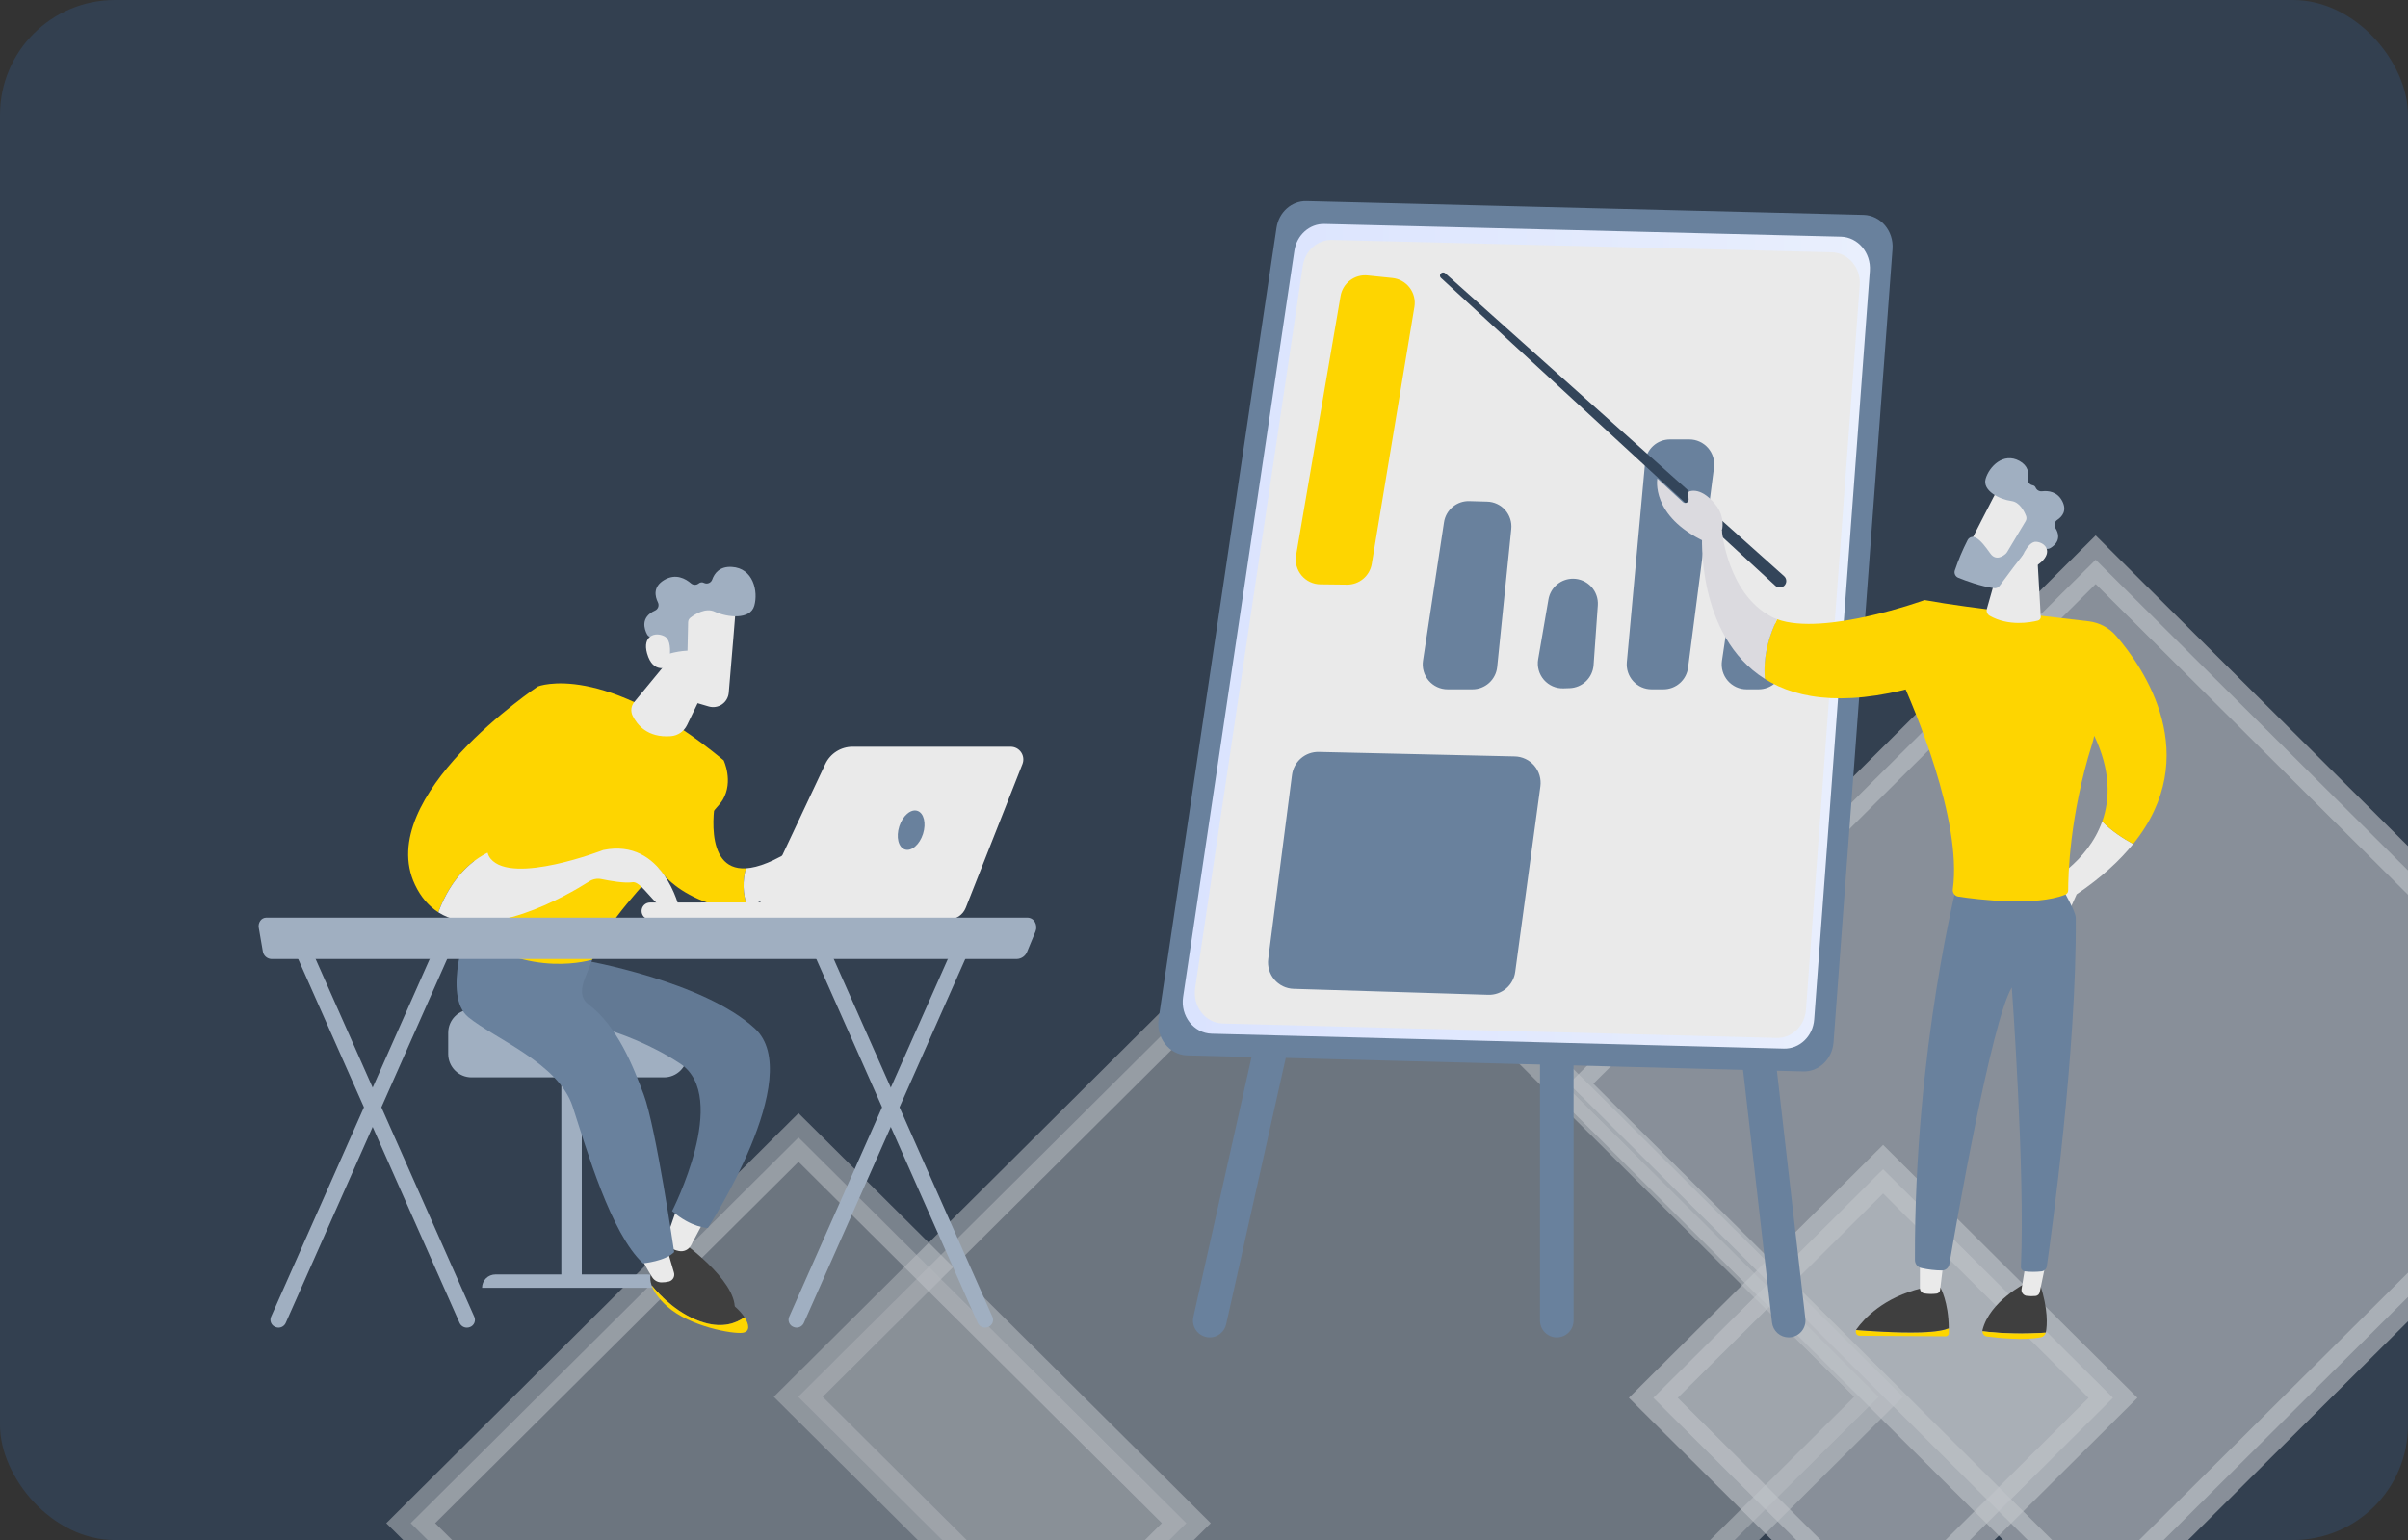 <svg width="419" height="268" viewBox="0 0 419 268" fill="none" xmlns="http://www.w3.org/2000/svg">
<rect x="0" y="0" width="419" height="268" fill="#333333" stroke="none"/>
<rect width="419" height="268" rx="20" fill="#334050"/>
<g style="mix-blend-mode:overlay" opacity="0.69" clip-path="url(#clip0_312_124)">
<path opacity="0.5" fill-rule="evenodd" clip-rule="evenodd" d="M138.898 243.075L232.881 149.589L326.875 243.075L232.881 336.574L138.898 243.075Z" fill="#DBDBDB" stroke="white" stroke-width="6" stroke-miterlimit="10"/>
<path opacity="0.6" fill-rule="evenodd" clip-rule="evenodd" d="M273 188.586L364.651 97.408L456.312 188.586L364.651 279.765L273 188.586Z" fill="white" stroke="white" stroke-width="6" stroke-miterlimit="10"/>
<path opacity="0.5" fill-rule="evenodd" clip-rule="evenodd" d="M71.464 265.062L138.944 197.945L206.424 265.062L138.944 332.192L71.464 265.062Z" fill="#DBDBDB" stroke="white" stroke-width="6" stroke-miterlimit="10"/>
<path opacity="0.6" fill-rule="evenodd" clip-rule="evenodd" d="M287.679 243.248L327.667 203.46L367.667 243.248L327.667 283.035L287.679 243.248Z" fill="white" stroke="white" stroke-width="6" stroke-miterlimit="10"/>
</g>
<g clip-path="url(#clip1_312_124)">
<path d="M311.234 232.735C311.346 232.735 311.459 232.729 311.57 232.715C312.339 232.626 313.041 232.235 313.523 231.628C314.004 231.02 314.225 230.246 314.137 229.476L295.813 69.723C295.712 68.963 295.317 68.274 294.713 67.803C294.11 67.332 293.346 67.118 292.586 67.205C291.826 67.293 291.131 67.676 290.65 68.271C290.169 68.867 289.94 69.628 290.013 70.391L308.337 230.146C308.419 230.858 308.76 231.516 309.294 231.993C309.828 232.47 310.519 232.734 311.234 232.735Z" fill="#69819D"/>
<path d="M210.513 232.737C211.176 232.736 211.818 232.509 212.335 232.093C212.852 231.678 213.212 231.098 213.357 230.451L249.109 70.695C249.264 69.944 249.118 69.161 248.703 68.516C248.288 67.871 247.636 67.416 246.889 67.248C246.141 67.08 245.358 67.213 244.707 67.619C244.057 68.024 243.592 68.67 243.412 69.416L207.653 229.171C207.568 229.546 207.558 229.933 207.624 230.311C207.689 230.69 207.828 231.051 208.033 231.376C208.238 231.7 208.505 231.981 208.818 232.202C209.131 232.423 209.485 232.58 209.859 232.663C210.073 232.713 210.293 232.738 210.513 232.737Z" fill="#69819D"/>
<path d="M270.896 232.735C271.669 232.732 272.41 232.422 272.955 231.874C273.5 231.325 273.806 230.582 273.806 229.807V150.97C273.806 150.194 273.498 149.45 272.951 148.901C272.403 148.353 271.661 148.045 270.886 148.045C270.112 148.045 269.369 148.353 268.822 148.901C268.274 149.45 267.967 150.194 267.967 150.97V229.807C267.966 230.192 268.042 230.574 268.189 230.93C268.336 231.285 268.552 231.609 268.824 231.881C269.097 232.153 269.42 232.368 269.775 232.515C270.131 232.661 270.512 232.736 270.896 232.735Z" fill="#69819D"/>
<path d="M329.303 43.348L319.042 181.375C318.824 184.293 316.507 186.533 313.767 186.452L206.579 183.659C203.456 183.578 201.113 180.574 201.606 177.273L222.116 39.647C222.52 36.921 224.751 34.936 227.334 35L324.263 37.397C327.239 37.471 329.538 40.19 329.303 43.348Z" fill="#69819D"/>
<path d="M320.331 41.187L230.45 38.976C227.866 38.913 225.635 40.899 225.229 43.623L205.863 173.501C205.373 176.797 207.714 179.801 210.84 179.887L310.401 182.48C313.144 182.551 315.46 180.324 315.676 177.404L325.361 47.155C325.597 43.989 323.297 41.27 320.331 41.187Z" fill="url(#paint0_linear_312_124)"/>
<path d="M318.735 43.903L231.751 41.754C229.251 41.693 227.094 43.613 226.699 46.251L207.962 171.939C207.486 175.132 209.751 178.035 212.776 178.113L309.136 180.623C311.791 180.692 314.039 178.536 314.242 175.711L323.599 49.662C323.844 46.607 321.606 43.974 318.735 43.903Z" fill="#EAEAEA"/>
<path d="M233.261 51.514L225.527 96.621C225.421 97.239 225.45 97.872 225.612 98.478C225.774 99.083 226.066 99.646 226.466 100.128C226.867 100.61 227.366 100.999 227.932 101.268C228.497 101.537 229.113 101.68 229.739 101.688L234.377 101.742C235.409 101.753 236.412 101.395 237.204 100.73C237.995 100.066 238.524 99.14 238.693 98.119L246.111 53.4C246.208 52.816 246.184 52.219 246.042 51.645C245.899 51.07 245.64 50.531 245.282 50.061C244.923 49.59 244.472 49.199 243.957 48.91C243.441 48.62 242.872 48.441 242.284 48.38L237.965 47.936C236.875 47.824 235.782 48.131 234.909 48.795C234.035 49.459 233.446 50.431 233.261 51.514Z" fill="#FED500"/>
<path d="M251.261 90.886L247.609 114.972C247.516 115.589 247.556 116.219 247.729 116.819C247.901 117.419 248.2 117.974 248.606 118.447C249.012 118.92 249.516 119.3 250.082 119.56C250.648 119.821 251.263 119.955 251.886 119.955H256.213C257.284 119.956 258.316 119.557 259.111 118.838C259.906 118.119 260.406 117.13 260.515 116.063L262.966 92.065C263.027 91.472 262.965 90.874 262.784 90.306C262.603 89.738 262.307 89.214 261.915 88.766C261.522 88.318 261.042 87.956 260.504 87.703C259.966 87.449 259.381 87.31 258.787 87.293L255.669 87.205C254.612 87.173 253.58 87.53 252.768 88.208C251.956 88.886 251.42 89.839 251.261 90.886Z" fill="#69819D"/>
<path d="M269.437 104.306L267.646 114.722C267.536 115.356 267.569 116.008 267.743 116.628C267.916 117.248 268.226 117.822 268.648 118.307C269.071 118.792 269.596 119.177 270.186 119.433C270.776 119.69 271.415 119.811 272.058 119.788L273.122 119.754C274.19 119.718 275.208 119.286 275.978 118.542C276.747 117.798 277.214 116.795 277.289 115.726L278.024 105.345C278.066 104.752 277.985 104.156 277.787 103.596C277.589 103.035 277.278 102.522 276.873 102.087C276.468 101.652 275.979 101.305 275.435 101.068C274.89 100.831 274.303 100.708 273.71 100.708C272.689 100.706 271.699 101.066 270.917 101.724C270.135 102.383 269.611 103.297 269.437 104.306Z" fill="#69819D"/>
<path d="M286.261 80.411L283.074 115.228C283.019 115.827 283.09 116.432 283.281 117.003C283.473 117.574 283.781 118.099 284.186 118.544C284.592 118.988 285.085 119.344 285.635 119.587C286.185 119.83 286.78 119.956 287.381 119.955H289.443C290.493 119.956 291.508 119.573 292.298 118.878C293.087 118.183 293.597 117.225 293.732 116.181L298.243 81.364C298.322 80.753 298.27 80.132 298.091 79.543C297.911 78.953 297.609 78.409 297.203 77.946C296.797 77.483 296.297 77.112 295.736 76.858C295.176 76.604 294.568 76.472 293.953 76.472H290.568C289.489 76.472 288.449 76.877 287.652 77.605C286.856 78.334 286.359 79.335 286.261 80.411Z" fill="#69819D"/>
<path d="M300.311 110.367L299.627 114.987C299.536 115.603 299.579 116.231 299.752 116.829C299.925 117.428 300.224 117.981 300.63 118.453C301.036 118.924 301.539 119.303 302.104 119.562C302.669 119.821 303.283 119.956 303.905 119.955H306.006C307.06 119.956 308.078 119.57 308.868 118.872C309.659 118.173 310.167 117.209 310.298 116.161L310.874 111.544C312.144 116.812 309.187 106.676 306.589 106.671H304.596C303.558 106.67 302.555 107.043 301.768 107.721C300.982 108.4 300.465 109.339 300.311 110.367Z" fill="#69819D"/>
<path d="M224.812 134.863L220.679 166.884C220.597 167.521 220.649 168.168 220.831 168.784C221.013 169.4 221.322 169.97 221.738 170.459C222.153 170.948 222.666 171.345 223.244 171.623C223.821 171.902 224.451 172.056 225.091 172.076L258.953 173.113C260.089 173.149 261.198 172.761 262.066 172.026C262.933 171.29 263.498 170.258 263.65 169.129L268.03 136.855C268.118 136.213 268.069 135.559 267.887 134.937C267.705 134.315 267.393 133.738 266.973 133.245C266.553 132.752 266.034 132.353 265.449 132.075C264.865 131.797 264.228 131.646 263.581 131.631L229.469 130.848C228.335 130.823 227.232 131.22 226.372 131.961C225.513 132.702 224.957 133.736 224.812 134.863Z" fill="#69819D"/>
<path d="M310.474 101.921C310.587 101.812 310.675 101.681 310.734 101.536C310.793 101.39 310.821 101.235 310.817 101.078C310.812 100.922 310.776 100.768 310.709 100.626C310.642 100.484 310.546 100.358 310.428 100.256L251.477 47.555C251.396 47.483 251.295 47.436 251.188 47.421C251.081 47.406 250.972 47.422 250.874 47.469C250.793 47.508 250.723 47.566 250.669 47.638C250.616 47.711 250.581 47.795 250.568 47.884C250.554 47.973 250.563 48.064 250.593 48.149C250.623 48.233 250.673 48.31 250.739 48.37L308.925 101.943C309.137 102.138 309.416 102.245 309.704 102.241C309.992 102.237 310.268 102.122 310.474 101.921Z" fill="#33455A"/>
<path d="M344.947 231.669C344.945 231.586 344.953 231.504 344.972 231.423C346.234 226.413 352.497 223.289 352.497 223.289L354.98 223.485C356.407 227.906 356.223 230.608 355.993 231.819C355.987 231.852 355.979 231.885 355.968 231.917C352.295 232.18 348.605 232.097 344.947 231.669Z" fill="#3F3F3F"/>
<path d="M355.968 231.907C355.922 232.099 355.825 232.276 355.686 232.416C355.547 232.557 355.372 232.657 355.181 232.705C352.269 233.319 347.638 232.826 345.697 232.57C345.485 232.533 345.294 232.423 345.157 232.258C345.019 232.092 344.945 231.884 344.947 231.669C348.605 232.094 352.295 232.174 355.968 231.907Z" fill="#FED500"/>
<path d="M365.795 142.936C367.329 144.577 369.585 145.994 371.173 146.866C368.803 149.813 365.591 152.745 361.343 155.624L360.118 158.357L356.223 153.679C356.223 153.679 363.224 150.203 365.795 142.936Z" fill="#EAEAEA"/>
<path d="M355.978 219.772L354.926 224.841C354.896 225.016 354.811 225.176 354.684 225.299C354.556 225.422 354.393 225.5 354.218 225.524C353.676 225.578 353.13 225.569 352.59 225.497C352.455 225.471 352.327 225.419 352.212 225.343C352.098 225.267 351.999 225.169 351.923 225.055C351.846 224.941 351.793 224.813 351.766 224.678C351.739 224.543 351.739 224.404 351.766 224.269L352.502 219.767L355.978 219.772Z" fill="#EAEAEA"/>
<path d="M334.198 231.858C336.939 231.779 338.365 231.458 339.101 231.156C339.101 231.431 339.101 231.708 339.101 231.996C339.103 232.137 339.05 232.273 338.953 232.377C338.857 232.48 338.724 232.541 338.583 232.548L323.535 232.45C323.422 232.44 323.314 232.403 323.219 232.341C323.124 232.28 323.046 232.196 322.992 232.097C322.937 231.998 322.907 231.887 322.905 231.774C322.904 231.66 322.929 231.549 322.981 231.448C324.935 231.61 329.972 231.976 334.198 231.858Z" fill="#FED500"/>
<path d="M322.961 231.448C322.978 231.408 322.999 231.369 323.023 231.332C324.351 229.473 327.737 225.767 334.426 224.161L337.635 224.06C337.635 224.06 339.064 226.548 339.091 231.156C338.356 231.458 336.939 231.779 334.188 231.858C329.972 231.976 324.935 231.61 322.961 231.448Z" fill="#3F3F3F"/>
<path d="M338.228 219.187C338.193 219.433 337.752 223.068 337.583 224.48C337.57 224.637 337.506 224.784 337.399 224.899C337.292 225.014 337.15 225.09 336.995 225.114C336.262 225.212 335.518 225.2 334.789 225.079C334.578 225.027 334.391 224.903 334.26 224.729C334.129 224.556 334.061 224.342 334.068 224.124V218.406L338.228 219.187Z" fill="#EAEAEA"/>
<path d="M340.804 152.716C340.804 152.716 333.063 182.188 333.205 219.273C333.207 219.602 333.321 219.92 333.527 220.174C333.734 220.429 334.022 220.605 334.342 220.673C335.52 220.94 336.724 221.079 337.931 221.088C338.238 221.078 338.532 220.961 338.763 220.759C338.994 220.556 339.148 220.279 339.198 219.976C340.282 213.59 346.511 177.679 350.06 171.838C350.06 171.838 352.394 203.833 351.649 220.43C351.639 220.629 351.704 220.824 351.833 220.976C351.961 221.128 352.142 221.225 352.34 221.248C353.297 221.355 354.263 221.355 355.22 221.248C355.453 221.225 355.672 221.124 355.842 220.962C356.011 220.8 356.122 220.586 356.156 220.354C356.929 214.951 361.38 182.836 361.189 159.691C361.189 158.387 357.745 152.714 357.745 152.714L340.804 152.716Z" fill="#69819D"/>
<path d="M328.935 113.022C330.291 109.552 332.576 107.174 334.875 104.426C343.491 105.993 357.613 107.388 363.503 108.132C365.34 108.365 367.025 109.272 368.234 110.677C373.041 116.249 383.584 131.503 371.176 146.873C369.588 145.991 367.332 144.574 365.798 142.943C367.171 139.065 367.283 134.102 364.405 128.033C364.309 128.515 364.186 128.991 364.038 129.46C360.072 142.049 359.871 152.527 359.871 154.941C359.871 155.099 359.824 155.253 359.737 155.384C359.65 155.515 359.526 155.617 359.38 155.678C354.162 157.775 344.114 156.528 340.751 156.024C340.454 155.979 340.188 155.818 340.01 155.576C339.831 155.334 339.756 155.032 339.799 154.735C341.457 142.718 332.96 122.949 330.715 118C330.388 117.275 329.809 116.693 329.085 116.365C328.722 116.201 328.366 116.037 328.016 115.874C328.274 114.908 328.581 113.956 328.935 113.022Z" fill="#FED500"/>
<path d="M354.485 96.574L355.1 107.317C355.11 107.47 355.067 107.621 354.977 107.745C354.888 107.87 354.758 107.959 354.61 107.997C353.25 108.341 349.489 109.026 346.217 107.16C346.009 107.04 345.848 106.854 345.759 106.631C345.67 106.408 345.658 106.162 345.727 105.932L348.462 96.277L354.485 96.574Z" fill="#EAEAEA"/>
<path d="M347.771 84.837C347.634 84.97 341.888 96.25 341.888 96.25L348.389 99.394L355.409 89.511C355.409 89.511 350.102 82.639 347.771 84.837Z" fill="#EAEAEA"/>
<path d="M352.543 89.783C352.6 89.931 352.623 90.09 352.609 90.248C352.595 90.406 352.546 90.559 352.465 90.695L349.222 96.11C349.174 96.192 349.114 96.266 349.045 96.331C348.66 96.692 347.329 97.738 346.319 96.311C345.449 95.098 344.633 93.993 343.758 93.539C343.636 93.476 343.503 93.439 343.367 93.428C343.23 93.418 343.093 93.434 342.963 93.477C342.833 93.52 342.713 93.588 342.609 93.678C342.506 93.768 342.422 93.877 342.361 94C341.493 95.7 340.751 97.462 340.142 99.271C340.064 99.519 340.083 99.788 340.194 100.024C340.305 100.259 340.501 100.444 340.743 100.541C342.057 101.074 344.665 102.041 346.967 102.358C347.152 102.385 347.342 102.36 347.515 102.286C347.688 102.213 347.837 102.093 347.947 101.941C348.94 100.58 351.739 96.771 352.693 95.818C353.58 94.931 355.218 95.265 355.958 95.476C356.096 95.516 356.24 95.528 356.382 95.509C356.524 95.49 356.661 95.442 356.784 95.368C357.534 94.916 358.841 93.792 357.644 91.886C357.505 91.655 357.46 91.378 357.52 91.115C357.58 90.851 357.74 90.621 357.966 90.474C358.801 89.923 359.708 88.889 358.846 87.214C357.983 85.54 356.406 85.368 355.343 85.495C355.112 85.526 354.877 85.481 354.673 85.368C354.469 85.254 354.308 85.077 354.213 84.864C354.168 84.753 354.095 84.656 354.002 84.582C353.908 84.509 353.796 84.461 353.678 84.444C353.547 84.42 353.421 84.371 353.309 84.298C353.197 84.226 353.1 84.132 353.024 84.021C352.948 83.911 352.895 83.787 352.868 83.656C352.84 83.525 352.839 83.389 352.864 83.258C353.053 82.3 352.911 81.047 351.394 80.21C348.589 78.665 346.133 81.192 345.511 83.307C344.888 85.421 348.023 86.934 349.994 87.185C351.428 87.372 352.222 88.956 352.543 89.783Z" fill="#A0AFC1"/>
<path d="M351.477 97.805C351.477 97.805 352.722 94.15 354.318 94.283C355.914 94.415 357.171 96.002 355.193 97.802C352.732 100.03 351.477 97.805 351.477 97.805Z" fill="#EAEAEA"/>
<path d="M309.224 107.764C317.416 110.763 334.874 104.429 334.874 104.429L336.076 118.72C322.103 123.141 312.999 121.861 307.082 118.143C306.714 113.919 307.981 110.242 309.224 107.764Z" fill="#FED500"/>
<path d="M296.181 93.008L299.613 92.328C299.613 92.328 300.549 103.257 308.192 107.309C308.53 107.485 308.879 107.639 309.236 107.769C307.994 110.247 306.726 113.923 307.094 118.148C295.061 110.591 296.181 93.008 296.181 93.008Z" fill="#DBDADF"/>
<path d="M299.434 93.286L299.608 92.333C299.608 92.333 300.324 90.007 298.431 87.716C295.698 84.405 293.695 85.621 293.695 85.621C293.78 86.061 293.824 86.508 293.828 86.957C293.825 87.069 293.789 87.178 293.726 87.271C293.663 87.364 293.575 87.437 293.472 87.481C293.369 87.526 293.255 87.54 293.145 87.522C293.034 87.504 292.931 87.454 292.847 87.379L288.383 83.27C288.383 83.27 287.136 89.796 296.706 94.28L299.434 93.286Z" fill="#DBDADF"/>
<path d="M101.23 184.833H97.673V223.36H101.23V184.833Z" fill="#A0AFC1"/>
<path d="M83.88 224.099H115.011C115.011 223.485 114.767 222.895 114.333 222.46C113.9 222.025 113.311 221.781 112.697 221.781H86.196C85.582 221.781 84.994 222.025 84.559 222.46C84.125 222.895 83.88 223.484 83.88 224.099Z" fill="#A0AFC1"/>
<path d="M115.538 175.657H82.054C79.809 175.657 77.99 177.48 77.99 179.729V183.411C77.99 185.66 79.809 187.483 82.054 187.483H115.538C117.783 187.483 119.603 185.66 119.603 183.411V179.729C119.603 177.48 117.783 175.657 115.538 175.657Z" fill="#A0AFC1"/>
<path d="M119.257 216.545C119.257 216.545 129.41 223.878 127.648 228.803C127.648 228.803 116.538 224.001 115.198 220.219C113.857 216.437 115.423 214.764 115.423 214.764L119.257 216.545Z" fill="#3F3F3F"/>
<path d="M117.732 210.388L116.07 215.196C115.943 215.549 115.937 215.935 116.055 216.292C116.173 216.648 116.407 216.954 116.72 217.161C117.144 217.415 117.608 217.595 118.092 217.694C118.509 217.79 118.945 217.745 119.333 217.568C119.722 217.39 120.041 217.09 120.242 216.712L122.228 212.964L117.732 210.388Z" fill="#EAEAEA"/>
<path d="M101.576 167.103C101.576 167.103 122.429 170.723 131.376 179.005C140.323 187.287 123.164 213.696 123.164 213.696C123.164 213.696 120.353 213.679 116.948 210.749C116.948 210.749 127.121 190.885 118.352 185.091C108.496 178.58 97.136 177.111 97.136 177.111L101.372 167.737L101.576 167.103Z" fill="#627994"/>
<path d="M125.883 226.067C123.65 225.03 117.328 220.597 116.261 220.401C115.195 220.204 113.347 221.462 113.347 221.462C113.347 221.462 112.898 222.272 113.379 223.672C114.864 225.47 118.159 228.901 122.588 230.178C125.846 231.119 128.126 230.242 129.545 229.218C128.618 227.866 127.356 226.78 125.883 226.067Z" fill="#3F3F3F"/>
<path d="M122.593 230.19C118.164 228.913 114.869 225.482 113.384 223.684C113.71 224.64 114.457 225.87 116.06 227.312C120.031 230.888 127.616 232.177 129.231 231.929C130.525 231.73 130.403 230.532 129.55 229.228C128.126 230.254 125.846 231.131 122.593 230.19Z" fill="#FED500"/>
<path d="M111.454 218.33C111.479 218.947 112.736 221.061 113.472 222.248C113.643 222.525 113.881 222.755 114.165 222.914C114.449 223.073 114.769 223.158 115.095 223.159C115.547 223.166 115.998 223.111 116.435 222.997C116.592 222.95 116.738 222.873 116.865 222.77C116.992 222.667 117.097 222.54 117.175 222.396C117.252 222.252 117.301 222.094 117.317 221.931C117.334 221.768 117.318 221.604 117.271 221.447L115.835 216.535L111.454 218.33Z" fill="#EAEAEA"/>
<path d="M81.5 160.831C81.5 160.831 76.869 173.238 81.5 177.013C86.13 180.788 97.188 185.034 99.639 192.55C102.09 200.065 106.294 214.671 111.896 219.846C111.896 219.846 115.835 219.463 117.308 217.881C117.308 217.881 114.121 196.077 112.011 190.479C110.187 185.636 107.5 178.641 102.353 174.734C100.882 173.614 101.127 171.841 101.818 170.119L103.061 166.985L81.5 160.831Z" fill="#69819D"/>
<path d="M129.805 151.105C122.039 151.574 124.459 139.144 124.598 138.65L112.812 147.001C112.812 147.001 113.435 153.649 123.235 157.134C125.393 157.934 127.733 158.104 129.984 157.625C129.251 155.523 129.189 153.244 129.805 151.105Z" fill="#FED500"/>
<path d="M144.819 147.364C141.926 145.348 138.649 147.364 138.649 147.364C134.778 149.899 131.915 150.977 129.805 151.105C129.19 153.241 129.253 155.516 129.984 157.616C134.317 156.682 137.418 153.539 138.766 151.925C138.999 151.645 139.331 151.466 139.693 151.426C140.055 151.387 140.418 151.49 140.705 151.714C141.306 152.19 141.892 152.844 141.786 153.529C141.576 154.885 143.147 155.314 143.257 154.823C143.368 154.332 142.72 151.419 142.72 151.419C142.72 151.419 145.858 154.582 147.084 155.796C148.309 157.009 149.849 155.796 149.849 155.796C149.849 155.796 147.714 149.381 144.819 147.364Z" fill="#EAEAEA"/>
<path d="M93.594 119.452C93.594 119.452 104.892 114.921 125.917 132.311C125.917 132.311 127.672 135.954 125.758 139.188C123.843 142.423 105.586 158.227 103.076 166.988C103.076 166.988 92.202 170.527 80.953 162.132C80.953 162.14 81.946 137.759 93.594 119.452Z" fill="#FED500"/>
<path d="M115.928 115.409L110.366 122.163C110.093 122.49 109.92 122.889 109.869 123.313C109.817 123.736 109.888 124.165 110.074 124.548C110.847 126.125 112.678 128.424 116.74 128.104C117.334 128.058 117.906 127.857 118.398 127.52C118.891 127.184 119.286 126.724 119.546 126.186L123.436 118.133L115.928 115.409Z" fill="#EAEAEA"/>
<path d="M84.843 148.386C83.532 143.032 96.818 131.103 96.818 131.103L93.592 119.452C93.592 119.452 64.912 138.587 72.214 153.973C73.263 156.184 74.665 157.724 76.269 158.758C78.58 152.527 82.262 149.671 84.843 148.386Z" fill="#FED500"/>
<path d="M104.968 147.924C104.968 147.924 89.216 154.052 85.373 149.442C85.118 149.135 84.938 148.774 84.846 148.386C82.262 149.671 78.58 152.527 76.266 158.758C84.549 164.06 98.71 155.811 102.539 153.374C103.166 152.973 103.925 152.833 104.654 152.984C106.125 153.291 108.682 153.743 110.047 153.529C112.06 153.219 114.95 160.332 118.215 158.139C118.23 158.139 115.435 145.773 104.968 147.924Z" fill="#EAEAEA"/>
<path d="M128.03 105.487C128.069 105.644 127.253 115.296 126.804 120.552C126.769 120.954 126.645 121.343 126.442 121.692C126.239 122.041 125.962 122.34 125.63 122.569C125.297 122.797 124.918 122.949 124.519 123.012C124.121 123.076 123.713 123.05 123.326 122.937L119.835 121.91C118.634 121.557 117.598 120.786 116.913 119.737C116.58 119.224 116.247 118.708 115.867 118.126L117.541 105.325C117.541 105.325 127.094 101.85 128.03 105.487Z" fill="#EAEAEA"/>
<path d="M127.339 98.657C125.231 98.529 124.321 99.757 123.929 100.855C123.882 100.991 123.806 101.115 123.708 101.22C123.61 101.325 123.492 101.408 123.36 101.464C123.228 101.521 123.086 101.549 122.942 101.547C122.799 101.546 122.657 101.514 122.527 101.454C122.381 101.369 122.213 101.33 122.045 101.343C121.877 101.356 121.717 101.419 121.586 101.526C121.397 101.683 121.16 101.769 120.915 101.769C120.67 101.769 120.433 101.683 120.245 101.526C119.291 100.7 117.587 99.745 115.587 100.926C113.587 102.108 113.964 103.765 114.484 104.834C114.546 104.96 114.583 105.098 114.59 105.239C114.598 105.379 114.578 105.52 114.53 105.653C114.482 105.785 114.408 105.907 114.312 106.01C114.216 106.113 114.1 106.196 113.972 106.253C111.381 107.425 112.121 109.507 112.589 110.392C112.655 110.514 112.745 110.623 112.854 110.71C112.963 110.798 113.088 110.862 113.222 110.9C114.05 111.133 115.977 111.826 116.313 113.3C116.342 113.43 116.372 113.594 116.401 113.774C117.452 113.47 118.534 113.288 119.627 113.231L119.737 108.287C119.74 108.131 119.778 107.978 119.849 107.838C119.919 107.699 120.02 107.578 120.144 107.484C120.936 106.877 122.782 105.703 124.385 106.452C126.495 107.435 130.538 107.926 131.248 105.421C131.959 102.916 131.079 98.871 127.339 98.657Z" fill="#A0AFC1"/>
<path d="M116.269 116.011C116.269 116.011 117.316 111.607 115.651 110.743C113.987 109.878 111.746 110.667 112.589 113.69C113.636 117.428 116.269 116.011 116.269 116.011Z" fill="#EAEAEA"/>
<path d="M113.033 160.005H113.109L146.155 159.969C146.545 159.969 146.919 159.813 147.195 159.537C147.471 159.261 147.626 158.886 147.626 158.495C147.626 158.104 147.471 157.729 147.195 157.453C146.919 157.177 146.545 157.021 146.155 157.021L113.107 157.056C112.716 157.056 112.342 157.211 112.067 157.487C111.791 157.764 111.636 158.138 111.636 158.529C111.635 158.908 111.779 159.273 112.039 159.548C112.3 159.822 112.655 159.986 113.033 160.005Z" fill="#EAEAEA"/>
<path d="M175.869 129.944H148.346C147.352 129.944 146.378 130.227 145.538 130.761C144.698 131.294 144.027 132.056 143.603 132.957L130.878 159.988H165.081C165.721 159.989 166.346 159.796 166.875 159.436C167.404 159.076 167.812 158.565 168.047 157.969L177.914 132.955C178.043 132.621 178.09 132.26 178.049 131.904C178.009 131.548 177.883 131.207 177.682 130.911C177.48 130.615 177.21 130.372 176.895 130.203C176.579 130.035 176.227 129.946 175.869 129.944Z" fill="#EAEAEA"/>
<path d="M156.48 143.803C155.884 145.66 156.323 147.463 157.46 147.831C158.598 148.199 160.01 146.991 160.605 145.129C161.201 143.268 160.76 141.47 159.625 141.101C158.49 140.733 157.075 141.946 156.48 143.803Z" fill="#69819D"/>
<path d="M171.408 231.035C171.596 231.035 171.782 230.998 171.955 230.925C172.121 230.859 172.272 230.762 172.4 230.636C172.528 230.511 172.629 230.362 172.697 230.197C172.766 230.032 172.801 229.855 172.799 229.676C172.798 229.497 172.761 229.32 172.69 229.156L143.564 163.48C143.411 163.149 143.135 162.89 142.795 162.758C142.454 162.626 142.076 162.633 141.74 162.776C141.574 162.841 141.423 162.939 141.295 163.064C141.167 163.19 141.066 163.339 140.998 163.505C140.929 163.67 140.894 163.847 140.896 164.026C140.897 164.205 140.934 164.382 141.005 164.546L170.131 230.22C170.242 230.465 170.422 230.672 170.649 230.817C170.876 230.962 171.139 231.037 171.408 231.035Z" fill="#A0AFC1"/>
<path d="M138.595 231.035C138.864 231.037 139.127 230.962 139.354 230.817C139.581 230.672 139.761 230.465 139.872 230.22L168.998 164.546C169.069 164.382 169.106 164.205 169.108 164.026C169.109 163.847 169.074 163.67 169.005 163.505C168.937 163.339 168.836 163.19 168.708 163.064C168.581 162.939 168.429 162.841 168.263 162.776C167.927 162.633 167.549 162.627 167.209 162.759C166.869 162.89 166.593 163.149 166.439 163.48L137.32 229.144C137.249 229.308 137.212 229.485 137.211 229.664C137.21 229.842 137.245 230.02 137.313 230.185C137.382 230.35 137.483 230.499 137.61 230.624C137.738 230.749 137.889 230.847 138.056 230.912C138.225 230.989 138.409 231.031 138.595 231.035Z" fill="#A0AFC1"/>
<path d="M81.252 231.035C81.44 231.036 81.626 230.998 81.799 230.925C81.965 230.86 82.117 230.762 82.244 230.637C82.372 230.512 82.473 230.362 82.542 230.197C82.611 230.032 82.645 229.855 82.644 229.676C82.643 229.497 82.605 229.32 82.534 229.156L53.408 163.48C53.255 163.149 52.979 162.89 52.638 162.758C52.298 162.626 51.92 162.633 51.584 162.776C51.418 162.841 51.266 162.939 51.138 163.064C51.01 163.189 50.909 163.339 50.84 163.504C50.772 163.67 50.737 163.847 50.739 164.026C50.74 164.205 50.777 164.382 50.849 164.546L79.972 230.22C80.084 230.465 80.264 230.673 80.491 230.818C80.719 230.962 80.983 231.038 81.252 231.035Z" fill="#A0AFC1"/>
<path d="M48.442 231.035C48.71 231.037 48.973 230.962 49.2 230.817C49.426 230.672 49.605 230.465 49.716 230.22L78.843 164.546C78.914 164.382 78.951 164.205 78.953 164.026C78.954 163.847 78.919 163.67 78.851 163.504C78.782 163.339 78.681 163.189 78.553 163.064C78.425 162.939 78.274 162.841 78.107 162.776C77.771 162.633 77.392 162.626 77.052 162.758C76.711 162.889 76.434 163.149 76.281 163.481L47.167 229.144C47.096 229.308 47.058 229.485 47.057 229.664C47.056 229.843 47.09 230.02 47.159 230.185C47.228 230.35 47.329 230.5 47.457 230.625C47.584 230.75 47.736 230.848 47.902 230.912C48.072 230.989 48.255 231.031 48.442 231.035Z" fill="#A0AFC1"/>
<path d="M45.025 161.44C44.987 161.229 44.993 161.013 45.04 160.805C45.088 160.596 45.177 160.4 45.302 160.226C45.416 160.063 45.567 159.93 45.742 159.837C45.918 159.744 46.113 159.694 46.312 159.691H178.811C179.073 159.696 179.329 159.771 179.552 159.908C179.775 160.046 179.958 160.24 180.081 160.472C180.218 160.717 180.298 160.991 180.315 161.271C180.332 161.552 180.285 161.833 180.179 162.093L178.742 165.578C178.603 165.953 178.355 166.278 178.03 166.512C177.705 166.745 177.318 166.876 176.919 166.887H47.221C46.849 166.87 46.495 166.722 46.221 166.469C45.948 166.216 45.772 165.875 45.726 165.504L45.025 161.44Z" fill="#A0AFC1"/>
</g>
<defs>
<linearGradient id="paint0_linear_312_124" x1="205.8" y1="110.723" x2="325.378" y2="110.723" gradientUnits="userSpaceOnUse">
<stop stop-color="#DAE3FE"/>
<stop offset="1" stop-color="#E9EFFD"/>
</linearGradient>
<clipPath id="clip0_312_124">
<rect width="354" height="223" fill="white" transform="translate(65 45)"/>
</clipPath>
<clipPath id="clip1_312_124">
<rect width="332" height="198" fill="white" transform="translate(45 35)"/>
</clipPath>
</defs>
</svg>
